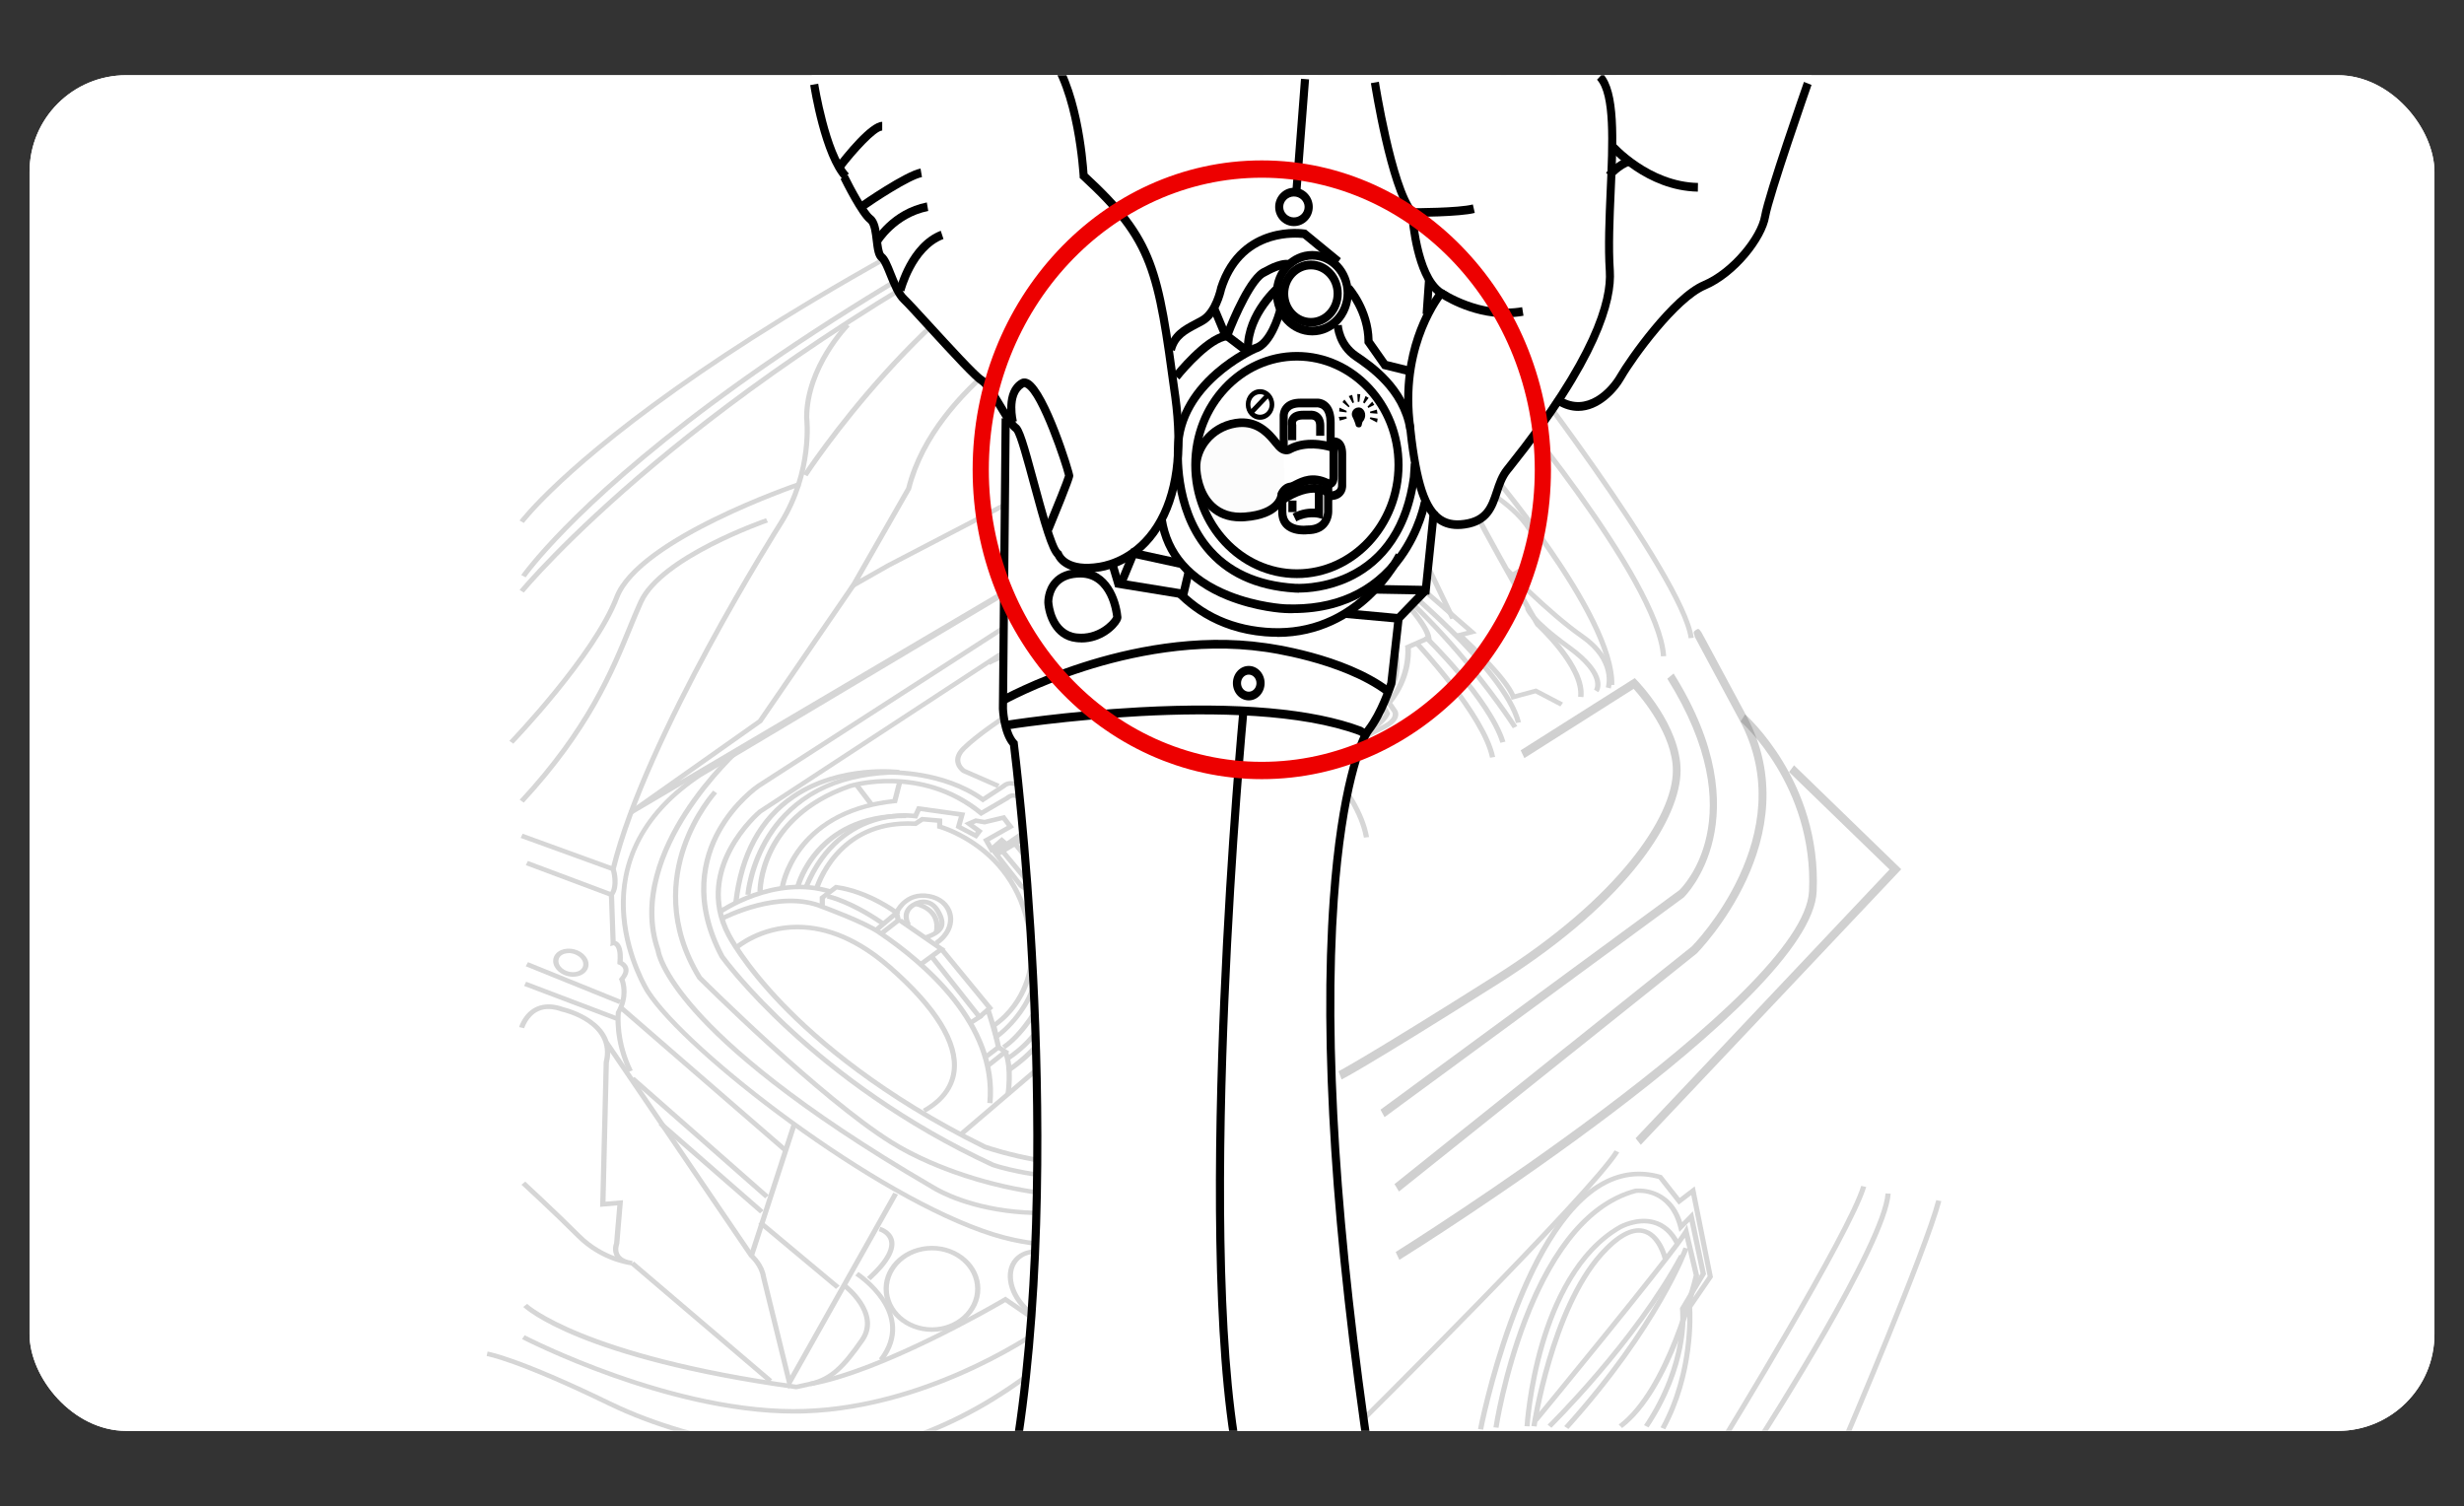 <svg xmlns="http://www.w3.org/2000/svg" xmlns:xlink="http://www.w3.org/1999/xlink" id="Layer_1" viewBox="0 0 306 187.04"><rect x="0" y="0" width="306" height="187.04" fill="#333333" stroke="none"/><defs><style>.cls-1{opacity:.6;}.cls-2{fill:#fcfcfc;}.cls-3{opacity:.27;}.cls-4{fill:#ed0000;}.cls-5{fill:#fff;}.cls-6{opacity:.31;}.cls-7{fill:none;}.cls-8{clip-path:url(#clippath-1);}.cls-9{clip-path:url(#clippath);}</style><clipPath id="clippath"><rect class="cls-7" x="3.67" y="9.34" width="298.66" height="168.36" rx="12" ry="12"></rect></clipPath><clipPath id="clippath-1"><rect class="cls-7" x="3.67" y="9.34" width="298.66" height="168.36" rx="12" ry="12"></rect></clipPath></defs><rect class="cls-5" x="3.67" y="9.34" width="298.66" height="168.36" rx="12" ry="12"></rect><g class="cls-9"><rect class="cls-5" x="3.67" y="9.34" width="298.66" height="168.36" rx="12" ry="12"></rect><g class="cls-1"><g class="cls-3"><path d="M65.06,64.95l-.54-.31c.05-.07,5.35-7.1,22.23-18.65,15.56-10.65,44.44-27.46,93.7-47.05l.27.51c-49.16,19.55-77.99,36.32-93.52,46.94-16.82,11.51-22.09,18.49-22.14,18.55Z"></path><path d="M65.28,71.7l-.55-.29c.06-.08,6-8.6,23.65-21.7,10.35-7.68,22.66-15.43,36.58-23.01,17.39-9.48,37.36-18.74,59.36-27.53l.27.51c-49.72,19.86-79.51,38.39-95.75,50.43-17.59,13.05-23.5,21.51-23.56,21.59Z"></path><path d="M182.81,61.24l-.48-.37c1.17-1.17,2.19-7.26,2.49-9.56l-.22-1.13v-.05s.65-3.58.86-5.42c.21-1.86.64-3.94.65-3.96l.03-.16.18-.05c1.66-.48,1.5-2.08,1.5-2.14l-.02-.18.18-.09c1.22-.61.94-1.31.93-1.34l-.09-.21.21-.13,1.19-.7L203.93-.92l.61.17-13.76,36.85-1.19.69c.07.44-.1,1.15-1.11,1.72.02.74-.33,1.99-1.76,2.49-.1.52-.43,2.21-.61,3.76-.2,1.75-.78,4.99-.85,5.41l.21,1.12v.04c-.05.34-1.11,8.36-2.66,9.9Z"></path><path d="M65.05,73.59l-.52-.33c.05-.06,5.46-6.6,16.61-15.93,10.29-8.61,27.73-21.43,52.36-33.65.41-.21,41.63-20.88,58.42-25.34l.19.54c-16.72,4.44-57.87,25.08-58.29,25.29-24.57,12.19-41.95,24.98-52.22,33.56-11.12,9.3-16.5,15.8-16.55,15.87Z"></path><path d="M78.01,133.17c-1.94-3.96-1.54-7.31-1.53-7.45v-.05s.03-.04.03-.04c1.2-2.1.43-3.88.42-3.9l-.07-.15.11-.13c.38-.44.52-.82.43-1.12-.1-.35-.51-.52-.52-.52l-.21-.08v-.2c.14-1.49-.18-1.94-.32-2.06-.09-.08-.15-.07-.16-.08l-.41.12.05-.39-.22-6.09.06-.07c.77-1,.18-2.94.17-2.96l-.02-.07.02-.07c4.04-16.54,20.68-42.76,20.84-43.02,3.98-6.4,3.19-12.89,3.18-12.96v-.03c0-6.41,5.12-11.63,5.17-11.68l.49.37c-.05.05-5.01,5.12-5.02,11.3.04.38.72,6.87-3.26,13.27-.17.26-16.72,26.34-20.76,42.8.11.38.55,2.15-.22,3.27l.2,5.68c.1.03.2.08.29.15.46.36.66,1.15.59,2.37.22.13.55.38.67.78.14.45-.01.94-.44,1.48.18.5.63,2.18-.47,4.16-.04.42-.27,3.55,1.48,7.12l-.59.22Z"></path><path d="M63.75,92.36l-.49-.36c.1-.11,10.29-10.73,13.03-17.91,2.8-7.35,22.11-13.96,22.93-14.24l.23.52c-.2.07-19.84,6.79-22.55,13.89-2.78,7.28-13.04,17.99-13.15,18.09Z"></path><path d="M65.04,99.67l-.5-.35c8.24-8.88,11.19-16.11,13.35-21.38.48-1.17.93-2.28,1.4-3.3,2.6-5.67,15.3-10.1,15.84-10.28l.24.52c-.13.04-12.99,4.52-15.48,9.97-.46,1.01-.91,2.11-1.39,3.28-2.18,5.31-5.16,12.59-13.46,21.55Z"></path><path d="M78.48,157.15c-.15-.02-3.81-.42-6.86-3.47-2.96-2.96-6.82-6.52-6.86-6.55l.47-.39s3.9,3.6,6.87,6.57c1.43,1.43,3.02,2.25,4.26,2.71-.4-.7-.17-1.46-.1-1.64l.4-4.69-2.13.19.44-18c1.2-4.73-4.87-6.17-5.13-6.23h-.04c-1.11-.42-2.08-.45-2.87-.11-1.37.6-1.83,2.14-1.84,2.15l-.62-.14c.02-.07.53-1.8,2.17-2.52.97-.42,2.11-.4,3.4.07.45.11,6.85,1.78,5.58,6.86l-.42,17.28,2.17-.19-.46,5.44-.02.04s-.29.74.1,1.32c.27.39.8.64,1.57.75l-.09.56Z"></path><polygon points="76.88 124.69 65.29 120 65.57 119.49 77.15 124.18 76.88 124.69"></polygon><polygon points="76.46 126.75 65.09 122.44 65.34 121.92 76.71 126.24 76.46 126.75"></polygon><path d="M71.16,121.3c-.37,0-.75-.08-1.12-.23-.53-.23-.94-.6-1.17-1.04s-.23-.94,0-1.35c.47-.83,1.76-1.12,2.88-.64.53.23.94.6,1.17,1.04s.23.94,0,1.35c-.32.56-1,.87-1.76.87ZM70.63,118.37c-.51,0-.97.2-1.17.56-.15.26-.14.57,0,.87.16.32.47.59.86.76.8.34,1.7.17,2.01-.39.15-.26.14-.57,0-.87-.16-.32-.47-.59-.86-.76-.28-.12-.57-.18-.84-.18Z"></path><polygon points="75.82 111.38 65.3 107.44 65.56 106.92 76.07 110.86 75.82 111.38"></polygon><polygon points="76.03 108.19 64.66 104.06 64.91 103.54 76.28 107.67 76.03 108.19"></polygon><polygon points="95.45 171.7 78.29 157.07 78.74 156.67 95.9 171.3 95.45 171.7"></polygon><polygon points="194.23 7 189.6 1.21 190.12 .88 194.5 6.35 202.04 4.43 202.22 4.97 194.23 7"></polygon><polygon points="175.98 39.1 175.45 38.79 180.14 32.78 194.07 6.55 194.66 6.79 180.7 33.06 175.98 39.1"></polygon><polygon points="188.5 18.19 188.01 17.83 195.02 10.58 199.15 8.57 200.57 9.89 200.11 10.28 199.02 9.27 195.43 11.02 188.5 18.19"></polygon><path d="M100.27,59.14l-.56-.28c.04-.06,3.83-5.86,9.83-12.53,5.55-6.16,14.17-14.35,23.76-18.35l36.91-17.07h.03c.16-.05,3.9-1.08,5.88.18.79.5,1.19,1.29,1.19,2.33l.21,4.86-.64.02-.21-4.88c0-.88-.3-1.49-.92-1.89-1.64-1.05-4.96-.2-5.28-.11l-36.87,17.05c-18.16,7.57-33.17,30.43-33.31,30.66Z"></path><path d="M105.16,73.48l7.38-12.9c1.69-6.74,6.82-12.13,10.84-15.46,4.23-3.51,8.14-5.55,8.39-5.68,4.17-2.56,9.06-11.97,9.11-12.07l.04-.07.08-.04c.1-.06,10.37-6.04,15.68-8.64,5.02-2.46,7.68-1.7,10.25-.98.24.07.48.14.73.2,2.57.69,5.23-1.59,5.26-1.62l.08-.07h.11c1.61-.19,2.8.09,3.54.83,1.28,1.26.69,3.36.67,3.45v.02s-7.34,19.04-7.34,19.04l-59.52,30.99-5.28,3ZM141.42,27.68c-.5.96-5.13,9.68-9.3,12.23h-.02c-.16.09-15.79,8.17-18.94,20.83l-.03.07-6.34,11.08,3.31-1.88,59.32-30.89,7.25-18.83c.04-.15.48-1.93-.53-2.93-.58-.57-1.54-.79-2.88-.66-.5.41-3.12,2.41-5.82,1.69-.25-.07-.49-.14-.73-.2-2.56-.72-4.97-1.4-9.74.93-5.05,2.47-14.61,8.02-15.56,8.57Z"></path><path d="M173.52,23.92c-.14,0-.28-.02-.41-.06-.9-.3-1.17-1.53-.62-2.81.25-.58.64-1.09,1.09-1.42.5-.37,1.04-.49,1.5-.33.9.3,1.17,1.53.62,2.81-.25.58-.64,1.09-1.09,1.42-.36.26-.74.4-1.09.4ZM174.67,19.8c-.2,0-.44.09-.68.27-.37.27-.69.69-.9,1.18-.45,1.03-.23,1.93.25,2.09.23.08.54-.01.86-.24.37-.27.69-.69.9-1.18h0c.45-1.03.23-1.93-.25-2.09-.05-.02-.11-.03-.18-.03Z"></path><polygon points="95.02 148.82 78.33 134.14 78.79 133.74 95.48 148.42 95.02 148.82"></polygon><path d="M109.68,169.03l-.53-.32c4.28-5.52-2.63-10.11-2.93-10.3l.38-.45c.08.05,7.7,5.11,3.08,11.07Z"></path><polygon points="94.38 150.69 81.8 139.72 82.26 139.32 94.83 150.3 94.38 150.69"></polygon><path d="M98.91,172.53h-.06c-26.83-3.73-33.59-9.96-33.87-10.22l.48-.38c.07.06,6.93,6.34,33.43,10.03l1.65-.36c2.55-.56,3.99-2.09,6.24-5.31,2.19-3.13-2.04-6.36-2.08-6.39l.42-.43s4.68,3.57,2.21,7.11c-2.3,3.29-3.88,4.96-6.63,5.56l-1.78.39Z"></path><path d="M98.61,175.55c-15.88,0-33.59-9.16-33.78-9.25l.33-.48c.19.1,18.77,9.7,34.79,9.15,14.66-.51,27.21-8.76,29.32-10.22l-4.43-3.03c-1.79,1.04-15.36,8.85-24.16,10.43l-.13-.55c9.27-1.66,23.98-10.37,24.13-10.46l.19-.12,5.43,3.72-.3.22c-.14.1-13.79,10.01-30.01,10.57-.45.02-.91.02-1.37.02Z"></path><path d="M101.04,180.97c-.16,0-13.96-.82-25.47-6.41-11.36-5.52-15.1-6.15-15.13-6.16l.11-.55c.15.02,3.83.64,15.33,6.22,11.38,5.53,25.04,6.33,25.18,6.34,14.85,0,27.23-10.44,28.41-11.46v-4.2h.64v4.43l-.09.08s-3.3,2.96-8.48,5.85c-4.78,2.67-12.22,5.86-20.5,5.86Z"></path><path d="M115.74,165.4c-3.31,0-6.01-2.4-6.01-5.34s2.69-5.34,6.01-5.34,6.01,2.4,6.01,5.34-2.69,5.34-6.01,5.34ZM115.74,155.28c-2.96,0-5.36,2.15-5.36,4.78s2.41,4.78,5.36,4.78,5.36-2.15,5.36-4.78-2.41-4.78-5.36-4.78Z"></path><path d="M131.71,164.72c-.46,0-.94-.07-1.44-.2-1.32-.36-2.59-1.17-3.55-2.27-2.02-2.31-2.1-5.23-.18-6.5.94-.63,2.22-.77,3.58-.4,1.32.36,2.59,1.17,3.55,2.27.96,1.1,1.52,2.38,1.57,3.59.05,1.25-.44,2.28-1.39,2.91-.6.4-1.33.6-2.14.6ZM128.68,155.7c-.67,0-1.27.16-1.75.49-1.63,1.09-1.5,3.65.31,5.72.88,1.01,2.03,1.75,3.23,2.07,1.16.31,2.22.2,3-.31.77-.52,1.18-1.39,1.13-2.45-.04-1.1-.56-2.26-1.44-3.27h0c-.88-1.01-2.03-1.75-3.23-2.07-.43-.12-.85-.18-1.25-.18Z"></path><path d="M174.73,49.87l-.62-.14,1.51-5.28c.08-.2.24-.81-.06-1.17-.19-.23-.54-.34-1.07-.34v-.56s.01,0,.02,0c.74,0,1.27.2,1.58.58.51.63.19,1.54.14,1.67l-1.5,5.24Z"></path><path d="M196.62,86.58l-.64-.06c.41-3.58-5.22-8.73-5.27-8.78l-.03-.03-.02-.04c-.37-.64-9.04-15.62-9.89-18.43-.86-2.83.92-3.75,1.22-3.88,1.2-.78,1.78-1.53,1.71-2.22-.09-.9-1.25-1.49-1.44-1.59l-9.07-2.03c-2.16,1.13-1.47,7.01-1.01,9.21l-.63.1c-.07-.35-1.72-8.47,1.46-9.87l.11-.05,9.41,2.11c.07.03,1.7.76,1.82,2.05.09.91-.58,1.83-1.99,2.74l-.06.03c-.07.03-1.66.71-.89,3.23.82,2.69,9.33,17.43,9.82,18.28.53.48,5.84,5.47,5.42,9.19Z"></path><polygon points="180.12 76.91 171.28 58.52 171.87 58.3 180.72 76.69 180.12 76.91"></polygon><path d="M209.71,79.27c-1.05-7.72-23.51-36.65-23.74-36.94l.53-.32c.93,1.19,22.77,29.34,23.84,37.19l-.64.07Z"></path><path d="M206.27,81.51c-.63-9.56-20.98-33.54-21.19-33.78l.52-.34c.84.99,20.67,24.36,21.32,34.09l-.64.03Z"></path><path d="M200.48,85.06h-.64c.21-8.63-15.82-27.27-15.98-27.45l.51-.34c.67.77,16.33,18.98,16.11,27.79Z"></path><polygon points="171.34 56.65 164.51 50.29 164.98 49.9 171.81 56.26 171.34 56.65"></polygon><path d="M193.77,87.73l-3.09-1.62-2.96.8-.09-.27c-.83-2.35-6.52-7.52-6.57-7.58l-.37-.34,1.49-.37-26.49-23.06.45-.4,27.27,23.74-1.52.38c1.25,1.17,5.27,5,6.25,7.2l2.63-.71,3.34,1.75-.33.48Z"></path><path d="M188.1,71.6l-.34-.48c1.67-.91,2.52-1.99,2.53-3.22.02-3.55-6.75-7.33-6.82-7.36l.34-.48c.29.16,7.14,3.98,7.12,7.84,0,1.44-.96,2.68-2.83,3.7Z"></path><path d="M200.04,85.5l-.62-.15c.04-.13.95-3.24-3.11-6.08-4.27-2.98-9.37-8.3-9.42-8.35l.49-.36c.05.05,5.12,5.32,9.33,8.27,4.41,3.08,3.37,6.53,3.33,6.67Z"></path><path d="M198.49,85.96l-.53-.32s1.22-1.75-3.37-5.06c-4.89-3.53-5.19-4.88-5.2-5.02l.64-.06s.32,1.28,4.97,4.64c5.1,3.69,3.56,5.73,3.49,5.82Z"></path><path d="M132.06,154.92c-2.71,0-5.68-.37-8.81-1.35-14.66-4.59-38.23-22.77-43.08-30.32-.03-.04-2.55-4.07-3-9.4-.42-4.93.9-12.03,9.54-17.8l55.48-33.06,9.44-1.28c.08-.02,2.57-.47,6.49.52,3.59.91,9.11,3.26,15.03,9.31.75.6,14.04,11.42,15.74,18.14l-.63.12c-1.67-6.59-15.43-17.74-15.57-17.86l-.03-.02c-5.8-5.93-11.19-8.24-14.68-9.14-3.78-.97-6.22-.53-6.25-.52l-9.32,1.26-55.35,32.98c-6.73,4.5-9.86,10.32-9.28,17.29.44,5.21,2.9,9.15,2.93,9.19,4.8,7.48,28.19,25.51,42.73,30.06,7.32,2.29,13.78,1.17,17.91-.18,4.49-1.46,7.27-3.5,7.3-3.52l9.44-6.75.41.44-9.44,6.75c-.11.08-2.88,2.11-7.47,3.61-2.47.81-5.76,1.54-9.56,1.54Z"></path><path d="M134.64,146.57c-6.64,0-11.34-1.6-11.41-1.63h-.03c-22.56-10.43-33.7-25.84-33.8-25.99l-.02-.03c-3.71-6.98-2.27-12.46-.4-15.83,2.02-3.65,4.88-5.62,5-5.7l49.14-31.69c5.53-3.25,10.04-3.54,12.86-3.22,2.94.34,4.67,1.39,4.88,1.52,15.77,7.64,27.45,25.98,27.57,26.17l-.56.27c-.12-.18-11.72-18.39-27.33-25.95l-.04-.02s-1.71-1.1-4.64-1.43c-2.7-.31-7.04-.01-12.37,3.12l-49.12,31.68s-2.87,1.98-4.82,5.52c-1.79,3.25-3.18,8.55.41,15.31.39.54,11.44,15.55,33.53,25.76.43.15,9.88,3.24,20.8.36l.19.54c-3.5.92-6.86,1.24-9.83,1.25Z"></path><path d="M129.5,150.91c-1.75,0-3.29-.12-4.64-.3-6.01-.81-9.17-2.91-9.42-3.07-16.99-9.9-25.32-17.35-29.32-21.85-4.17-4.7-4.66-7.25-4.7-7.57-2.23-6.38.64-12.91,3.44-17.27,3.03-4.71,6.64-7.96,6.68-7.99l.46.39s-3.59,3.24-6.58,7.89c-2.74,4.26-5.55,10.65-3.37,16.84v.06s.35,2.57,4.67,7.4c3.98,4.46,12.26,11.84,29.1,21.65h.02s3.2,2.19,9.17,2.99c5.52.73,14.64.42,26.73-5.25l.3.5c-9.35,4.38-16.96,5.6-22.54,5.6Z"></path><path d="M134.61,148.79c-8.73,0-18.38-3.12-24.1-6.7-8.94-5.58-23.72-20.33-23.87-20.48l-.04-.05c-4.04-6.57-3.29-12.58-1.96-16.46,1.45-4.2,3.82-6.81,3.92-6.92l.5.35s-2.4,2.65-3.81,6.75c-1.3,3.77-2.02,9.59,1.9,15.98.68.68,15.03,14.93,23.73,20.37,8.65,5.4,26.4,9.78,35.88,3.57l.39.45c-3.4,2.23-7.83,3.14-12.53,3.14Z"></path><polygon points="93.63 156.01 93.01 155.86 98.34 139.49 98.96 139.64 93.63 156.01"></polygon><path d="M97.92,172.54l-3.42-13.94c-.2-1.38-1.4-2.45-1.41-2.46l-.05-.05-18.01-26.49.55-.29,17.99,26.46c.21.19,1.35,1.29,1.56,2.75l3.02,12.32,12.79-22.73.58.25-13.61,24.19Z"></path><polygon points="103.82 160.07 94.17 152.01 94.61 151.6 104.27 159.67 103.82 160.07"></polygon><polygon points="97.42 143.14 76.93 125.38 77.39 124.98 97.87 142.74 97.42 143.14"></polygon><path d="M108.12,158.99l-.46-.39c2.65-2.39,2.94-3.79,2.72-4.55-.25-.86-1.21-1.14-1.25-1.15l.19-.54c.05.01,1.34.38,1.68,1.54.38,1.3-.59,3.02-2.88,5.09Z"></path><polygon points="78.51 101.13 78.13 100.68 94.15 89.37 105.7 72.53 106.25 72.82 94.64 89.74 84.34 97.02 173.28 44.56 189.61 .8 200.14 -1.15 202.39 3.75 201.79 3.96 199.75 -.5 190.11 1.29 173.83 44.92 173.74 44.97 78.51 101.13"></polygon><polygon points="167.21 47.63 166.6 47.47 169.39 39.22 170 39.38 167.21 47.63"></polygon><path d="M135.73,145c-7.05,0-13.49-2.28-13.57-2.31l-.04-.02c-12.79-6.32-20.77-13.14-25.22-17.76-4.83-5.01-6.65-8.59-6.67-8.62-2.38-4.45-1.18-8.49.25-11.09,1.54-2.8,3.6-4.53,3.69-4.61l.03-.02,51.29-33.58h.02c4.58-2.13,10.15-1.55,16.11,1.66,4.47,2.41,7.63,5.48,7.66,5.51l-.48.37s-3.14-3.05-7.53-5.42c-5.82-3.14-11.02-3.69-15.44-1.66l-51.24,33.54c-.36.31-8.05,7.04-3.78,15.04.02.04,1.82,3.56,6.6,8.52,4.41,4.57,12.32,11.34,25,17.6.5.18,11.09,3.82,19.72,1.49l.19.54c-2.14.58-4.4.8-6.6.8Z"></path><path d="M123.25,137.02l-.64-.05c.9-9.6-8.05-17.18-13.46-20.85l-.14-.1c-1.87-1.27-6.95-3.13-7.01-3.15-5.16-2.16-12.01,1.36-12.07,1.4l-.33-.48c.29-.15,7.21-3.72,12.67-1.43.2.07,5.2,1.9,7.14,3.22l.14.1c5.52,3.73,14.64,11.47,13.71,21.34Z"></path><polygon points="119.53 141.09 119.08 140.69 129.27 131.99 134.6 133.35 134.42 133.89 129.45 132.62 119.53 141.09"></polygon><path d="M114.94,138.19l-.34-.48c1.46-.81,3.26-2.27,3.57-4.68.44-3.42-2.3-7.82-7.91-12.72-3.72-3.25-7.5-4.9-11.23-4.9h-.01c-4.48,0-7.33,2.46-7.36,2.48l-.46-.4c.12-.11,3.05-2.64,7.8-2.65h.02c3.91,0,7.84,1.7,11.68,5.06,5.83,5.1,8.56,9.53,8.09,13.18-.26,2.08-1.6,3.84-3.86,5.09Z"></path><path d="M89.53,113.52l-.41-.44c.07-.05,7-4.88,14.17-2.6l-.22.53c-6.82-2.17-13.48,2.46-13.54,2.51Z"></path><path d="M108.95,115.78l-.45-.41,2.36-1.99c-.87-.6-3.7-2.42-6.93-2.91l-1.49,1.14v1h-.64v-1.25l1.94-1.48.15.02c4.12.57,7.53,3.14,7.67,3.25l.26.2-2.87,2.42Z"></path><path d="M109.42,114.9c-3.96-2.73-6.71-3.32-6.74-3.32l.15-.55c.12.02,2.91.61,6.99,3.43l-.4.44Z"></path><path d="M116.47,117.34l-.39-.45c1.28-.86,1.89-2.15,1.57-3.36-.26-1-1.12-1.74-2.3-1.96-2.47-.46-3.49,1.42-3.67,1.81l.23,1.02-2.07,1.61-.43-.42,1.79-1.39-.2-.86.03-.07s1.2-2.85,4.45-2.24c1.43.27,2.48,1.16,2.8,2.38.37,1.42-.33,2.93-1.81,3.93Z"></path><polygon points="114.56 119.97 114.14 119.54 116.41 117.87 111.57 114.53 111.97 114.08 117.43 117.86 114.56 119.97"></polygon><polygon points="120.84 127.17 120.45 126.72 121.2 126.24 115.42 118.93 115.95 118.61 122.08 126.37 120.84 127.17"></polygon><polygon points="121.87 126.5 121.41 126.11 122.5 125.15 116.66 118.03 117.18 117.7 123.35 125.21 121.87 126.5"></polygon><path d="M122.7,131.41l-.42-.42,1.37-1.04c-.43-1.99-1.21-4.29-1.21-4.32l.62-.16s.84,2.48,1.26,4.53l.03.16-1.64,1.25Z"></path><polygon points="122.96 132.51 122.53 132.09 124.35 130.64 123.81 130.28 124.19 129.83 125.36 130.6 122.96 132.51"></polygon><path d="M125.5,136.01l-.64-.08s.51-3.25-.31-5.22l.6-.19c.88,2.1.36,5.35.34,5.49Z"></path><path d="M93.21,111.14l-.64-.04c.01-.15.3-3.71,2.64-7.43,2.17-3.44,6.57-7.63,15.26-8.02.28,0,6.66-.15,11.61,3.3l2.35-1.54c.11-.1.49-.41,1.1-.41h.02c.7,0,1.42.41,2.14,1.19l.02.02,2.57,3.38-.54.31-2.57-3.37c-.57-.63-1.13-.96-1.62-.97-.42-.01-.65.23-.66.24l-.05.04-2.78,1.82-.2-.14c-4.79-3.46-11.3-3.31-11.37-3.31-6.72.31-11.67,2.9-14.71,7.71-2.28,3.61-2.57,7.18-2.57,7.21Z"></path><path d="M94.07,110.75c0-.1-.04-2.39,1.34-5.2,1.27-2.59,4.04-6.12,10.02-8.19.1-.03,8.93-2.76,16.46,3.28l2.97-1.73c.12-.11.55-.45,1.13-.39.57.06,1.08.47,1.52,1.23l1.71,2.61-.56.28-1.72-2.63c-.33-.58-.68-.9-1.02-.94-.33-.04-.6.23-.6.23l-.03.03-.04.02-3.43,2-.19-.15c-7.27-5.99-15.89-3.34-15.97-3.32-11.03,3.82-10.95,12.77-10.94,12.86h-.64Z"></path><path d="M125.29,131.72l-.39-.45c10.02-6.62,5.49-19.56,5.44-19.69l-.07-.18,2.37-1.65c.94-.41.76-1.16.7-1.32l-.84-1.28.56-.28.88,1.36c.18.47.2,1.48-.99,2.01l-1.95,1.36c.25.76,1.13,3.76,1.05,7.35-.13,5.52-2.47,9.94-6.78,12.77Z"></path><path d="M91.71,112.08l-.64-.06c.7-6.04,3.15-10.53,7.28-13.33,5.91-4.01,13.29-3.08,13.36-3.07l-.1.56c-.07,0-7.19-.9-12.87,2.96-3.99,2.7-6.35,7.06-7.03,12.94Z"></path><path d="M123.54,129.28l-.48-2.01.15-.11c4.19-2.93,4.54-7.58,4.54-7.63.22-6.96-2.83-11.11-5.43-13.36-2.81-2.43-5.69-3.23-5.71-3.24l-.23-.06v-.7l-1.73-.15-.85.56h-.12c-3.97-.23-7.18,1.01-9.55,3.69-1.78,2.01-2.39,4.13-2.4,4.15l-.63-.13c.02-.09,2.57-8.77,12.49-8.28l.86-.57,2.56.22v.8c.76.24,3.26,1.15,5.75,3.31.48.41.97.89,1.45,1.42l-1.05-1.35-.12.11-.97-1.7,2.97-1.67-.55-.72-2.21.53-1.04-.18-.32.14,1.13.82-.76,1-2.61-1.37.4-1.4-4.76-.67-.43.94-.26-.04s-2.29-.36-5.03.51c-3.62,1.15-6.44,3.92-8.15,8.01l-.6-.19c2.25-5.39,5.9-7.52,8.56-8.36,2.37-.75,4.37-.63,5.07-.56l.43-.94,5.96.83-.46,1.6,1.68.88.1-.13-1.44-1.05,1.4-.61,1.11.19,2.51-.6,1.17,1.53-3.04,1.71.31.55,1.2-1.05.88.77-1.33,1.16,3.04,3.89.59.39,2.18-1.9,1.34,1.17-2.01,1.37.44.77-1.34.78.56,2.44,1.3.19.27,1.86-1.08.75c.76,7.1-5.26,11.34-5.32,11.38l-.41.28ZM123.77,127.5l.18.75c1.31-1.08,5.36-4.92,4.66-10.73l-.02-.15,1.07-.75-.16-1.14-1.27-.18-.73-3.19,1.23-.72-.42-.73,1.85-1.26-.37-.33-2.12,1.85-1.12-.74-.99-1.27c1.67,2.48,2.98,5.94,2.83,10.64-.01.21-.36,4.84-4.63,7.93Z"></path><path d="M99.43,110.05l-.63-.13c.02-.09.62-2.3,2.61-4.52,1.84-2.05,5.25-4.47,11.11-4.35v.56c-10.7-.21-13.06,8.35-13.08,8.44Z"></path><path d="M97.46,110.32l-.64-.07c.01-.1.36-2.47,2.3-5.03,1.76-2.34,5.23-5.26,11.74-5.99l.57-2.22.63.12-.67,2.6-.23.02c-5.14.53-9.01,2.47-11.49,5.75-1.86,2.45-2.21,4.78-2.21,4.81Z"></path><path d="M124.1,106.27l-.36-.46.1-.06-.25-.28,6.28-4.32,1.35.78-2.74,1.74-4.38,2.61ZM129.9,101.83l-3.25,2.24,1.47-.87,1.98-1.26-.19-.11Z"></path><path d="M125.55,133.04l-.4-.44c5.69-3.93,7.21-9.22,7.49-12.97.3-4.08-.78-7.27-.79-7.3l-.06-.17,2.08-1.62c.61-.41.92-.82.95-1.23.04-.47-.32-.8-.32-.8l-.03-.03-.02-.04-.89-1.56-3.29,2.32-.4-.44,3.92-2.76,1.23,2.15c.13.13.51.57.47,1.18-.04.58-.44,1.13-1.18,1.64l-1.76,1.37c.23.73,1.02,3.63.76,7.31-.28,3.87-1.84,9.33-7.73,13.39Z"></path><path d="M131.64,108.22l-3.58-5.26,2.7-1.42,3.31,4.95-2.43,1.72ZM128.94,103.15l2.87,4.22,1.42-1.01-2.7-4.05-1.59.83Z"></path><polygon points="129.1 109.03 125.92 105.1 126.45 104.77 129.62 108.7 129.1 109.03"></polygon><polygon points="127.81 110.16 124.33 105.98 124.85 105.65 128.33 109.83 127.81 110.16"></polygon><path d="M124.84,130.28l-.39-.45c2.47-1.66,4.46-5.36,4.79-5.99l-.76-2.33.62-.15.82,2.52-.05.09c-.09.18-2.21,4.4-5.03,6.3Z"></path><path d="M115.06,116.71l-.24-.52c1.05-.37,1.58-.71,1.77-1.15.18-.41.05-.98-.38-1.74-.3-.53-.69-.86-1.14-.97-.62-.16-1.19.14-1.2.15-1.61.78-.84,2.1-.75,2.25l-.56.27s-.31-.49-.34-1.09c-.03-.57.18-1.37,1.32-1.92.02-.01.79-.43,1.69-.21.63.16,1.15.58,1.54,1.26.53.92.65,1.62.41,2.19-.32.74-1.26,1.16-2.13,1.47Z"></path><path d="M116.59,115.86l-.63-.1c.58-2.7-2.2-3.21-2.32-3.24l.13-.55s3.52.65,2.83,3.89Z"></path><polygon points="107.95 100.05 106.16 97.7 106.7 97.39 108.49 99.74 107.95 100.05"></polygon><polygon points="136.64 96.54 136.05 96.31 136.85 94.76 137.72 94.51 137.05 94.02 135.75 94.68 135.43 94.2 137.12 93.34 139.02 94.72 137.32 95.22 136.64 96.54"></polygon><path d="M154.27,101.86c-.17,0-.32-.03-.46-.08-.31-.12-.44-.34-.49-.46l-.68-.74c-1.95.53-4.63-.57-5.41-.92l-2.02,1.76-1.27-1.39,3-2.4.22.15c3.04,2.12,5.66,1.28,5.69,1.27l.24-.08.14.19c.36.48.74.73,1.08.74.43.02.75-.37.75-.37l.03-.04.05-.03c.98-.57.41-1.39.34-1.49l-.02-.03-.52-.91.12-.14c3.25-3.73-1.24-9.17-1.29-9.23-3.86-4.44-7.7-2.75-7.74-2.73-4.84,2.47-2.66,8.23-2.63,8.29l.08.21-1.2.7-.18-.48-1.4,1.22-3.75,2.1-.35-.47,3.72-2.08,2.06-1.8.25.64.09-.05c-.36-1.11-1.76-6.32,3-8.75.06-.03,4.38-1.94,8.57,2.89.18.22,3.92,4.75,2.13,8.62.47-.77,1.24-2.7-.32-5.7l.59-.23c1.93,3.71.52,5.96.07,6.53l.34.74c1.12,1.03.47,2.26-.03,2.78l-.02.02-1.75,1.53-.05.02c-.36.16-.69.24-.98.24ZM153.92,101.11s.04.11.17.15c.18.07.47.02.83-.13l1.67-1.46c.1-.1,1.04-1.15.01-2.05l-.05-.04-.47-1.03c-.11.18-.24.35-.38.52l.33.58c.35.47.68,1.51-.49,2.22-.13.14-.59.57-1.24.56-.52,0-1.01-.28-1.47-.81-.75.18-3.14.53-5.86-1.27l-2.15,1.72.45.49,1.85-1.62.21.1s3.32,1.61,5.3.92l.22-.08,1.05,1.15.02.06h0Z"></path><polygon points="145.61 98.71 142.57 94.81 137.47 97.48 137.13 97 142.76 94.05 146.15 98.4 145.61 98.71"></polygon><polygon points="142.58 103.08 141.36 101.48 144.2 99.82 144.56 100.29 142.25 101.63 142.74 102.28 145.78 100.29 145.08 102.66 144.45 102.51 144.7 101.7 142.58 103.08"></polygon><polygon points="144.54 99.65 141.11 95.26 141.65 94.94 145.07 99.33 144.54 99.65"></polygon><polygon points="151.5 102.1 150.99 101.76 152.49 100.07 153 100.41 151.5 102.1"></polygon><polygon points="147.05 101.23 146.42 101.12 146.85 99.25 147.48 99.36 147.05 101.23"></polygon><path d="M142.3,103.85c-.14,0-.26-.02-.38-.05-.38-.1-.55-.33-.6-.42l-5.8-7.52c-.95-1.66.02-2.54.06-2.57l.05-.04,3.42-1.94-4.2-9.18v-.02c-.45-1.75,0-2.75,0-2.79l.03-.07,3.29-2.11c1.11-.71,2.04-1,2.74-.88.4.07.61.26.69.35l8.56,6.21,4.94-3.42.4.44-5.35,3.7-9.04-6.55-.03-.04h0s-.09-.11-.34-.14c-.29-.04-.97,0-2.2.79l-3.13,2.01c-.08.24-.29,1.06.04,2.37l4.38,9.57-3.83,2.17c-.1.11-.59.72.07,1.89l5.8,7.51v.03s.07.09.24.13c.23.05.77.04,1.86-.63,2.07-1.26,2.51-1.64,2.53-1.66l.16-.14.21.09s2.1.9,4.33.72l.2-.02,1.11,1.55c.35.05,1.46.13,2.59-.71,1.67-1.25,2.71-2.49,2.52-3l-.43-.35.44-.41.52.42.03.05c.62,1.09-1.65,2.96-2.65,3.71-1.61,1.21-3.23.82-3.3.81l-.12-.03-1.03-1.45c-1.95.11-3.7-.49-4.28-.71-.28.2-.95.67-2.45,1.59-.82.5-1.5.75-2.05.75Z"></path><polygon points="140.25 94.77 139.57 93.88 138.55 94.47 138.19 94.01 139.75 93.1 140.79 94.46 140.25 94.77"></polygon><path d="M139.85,93.53l-.38-.45,2.18-1.39s0-.03-.01-.04c-1.51-5.43,3.29-7.8,3.65-7.96,3.39-1.96,7.3,1.21,7.47,1.35l-.44.41s-3.72-3.01-6.68-1.28l-.03.02c-.19.09-4.76,2.16-3.33,7.34.02.07.04.14.06.22l.06.19-2.54,1.61Z"></path><path d="M150.75,97.79c-.7,0-1.42-.13-2.14-.39-1.54-.55-2.89-1.62-3.81-3.02-.92-1.4-1.31-2.96-1.09-4.4.23-1.46,1.06-2.63,2.34-3.27,2.61-1.32,6.3-.02,8.22,2.89.92,1.4,1.31,2.96,1.09,4.4-.23,1.46-1.06,2.63-2.34,3.27-.69.35-1.46.52-2.27.52ZM148.31,86.76c-.69,0-1.35.14-1.95.44-1.1.56-1.82,1.57-2.02,2.86-.2,1.31.15,2.75,1.01,4.04.85,1.29,2.1,2.28,3.5,2.78,1.38.49,2.74.46,3.84-.1,1.1-.56,1.82-1.57,2.02-2.86.2-1.31-.15-2.75-1.01-4.04-1.29-1.96-3.44-3.12-5.4-3.12Z"></path><path d="M147.99,90.81c.45,1,.13,2.05-.72,2.35s-1.9-.29-2.36-1.29-.13-2.05.72-2.35c.85-.29,1.9.29,2.36,1.29Z"></path><path d="M151.42,88.18c.45,1,.13,2.05-.72,2.35s-1.9-.29-2.36-1.29-.13-2.05.72-2.35c.85-.29,1.9.29,2.36,1.29Z"></path><path d="M153.56,94.56c.45,1,.13,2.05-.72,2.35-.85.29-1.9-.29-2.36-1.29s-.13-2.05.72-2.35,1.9.29,2.36,1.29Z"></path><ellipse cx="153.35" cy="91.66" rx="1.05" ry="1.32" transform="translate(-25.06 101.03) rotate(-33.88)"></ellipse><ellipse cx="148.41" cy="95.22" rx="1.05" ry="1.32" transform="translate(-27.88 98.89) rotate(-33.88)"></ellipse><polygon points="127.29 97.76 126.93 97.29 130.09 95.45 134.99 88.75 135.53 89.05 130.56 95.85 127.29 97.76"></polygon><path d="M132.68,83.25l-4.87-1.61c-1.74-.84-4.86.91-4.89.93l-.35-.47c.14-.08,3.46-1.94,5.53-.96l4.81,1.59-.23.53Z"></path><path d="M123.85,97.87l-4.34-1.9s-.78-.52-.88-1.38c-.07-.61.21-1.24.83-1.85,1.64-1.61,4.76-3.69,5.16-3.95.11-.12.47-.47,1.07-.56.6-.09,1.25.09,1.92.53,1.66,1.09,3.34,1.64,3.35,1.65l.14.05.53,1.4-5.04,5.56-.5-.35,4.83-5.32-.33-.86c-.46-.16-1.9-.72-3.37-1.68-.53-.35-1.01-.49-1.43-.43-.45.07-.68.36-.68.36l-.03.04-.04.03s-3.43,2.25-5.1,3.9c-.5.49-.73.97-.67,1.42.06.54.51.9.61.97l4.26,1.86-.29.5Z"></path><path d="M137.73,91.15h-1.73l-3.74-9.05c-.45-2.34.65-3.72.7-3.77l.03-.04,3.9-2.46c2.77-1.62,4.01-.58,4.06-.53l-.45.4s-.96-.74-3.25.59l-3.8,2.4c-.15.21-.92,1.41-.57,3.29l3.56,8.6h1.28v.56Z"></path><path d="M141.72,105.88c-1.1,0-1.83-.55-1.85-.55l-.05-.05-6.67-8.27v-.02c-1.53-2.85-.13-3.95.07-4.08l2.78-2.24.44.41-2.82,2.27s-1.24.86.09,3.38l6.61,8.2c.2.14,1.42.89,3.02-.12-.87.22-2.17.18-3.1-1.03-1.26-1.65-6.04-8.19-6.22-8.44-.09-.11-.72-.95,0-1.99l.03-.04,3.51-2.53-3.77-8.98c-.18-.29-1.35-2.43,2.26-4.48l2.14-1.31s1.22-.79,2.64-.59c.88.13,1.65.59,2.28,1.37l7.06,5.08,5.8-4.17.41.43-6.21,4.46-7.53-5.42-.03-.03c-.54-.68-1.17-1.07-1.88-1.17-1.16-.16-2.15.48-2.16.49l-2.15,1.32c-3.35,1.89-2.07,3.73-2.06,3.74l.03.05,3.94,9.38-3.78,2.72c-.47.74-.01,1.31,0,1.34v.02c.06.07,4.96,6.77,6.23,8.43,1.04,1.36,2.54.77,2.77.67l3.97-2.97-.95,2.07-2.42,1.73c-.9.71-1.74.92-2.43.92Z"></path><path d="M153.05,104.52c-.58,0-1.18-.14-1.77-.48l-.07-.04-.6-1.05c-.62-.05-2.61-.24-3.56-.57l.24-.52c1.02.36,3.53.54,3.55.54h.18s.69,1.21.69,1.21c2.27,1.25,4.55-1.19,4.65-1.29l.02-.02c1.54-1.34,1.73-2.09,1.7-2.42-.02-.24-.15-.34-.16-.34l.37-.46s.38.23.43.72c.09.75-.54,1.73-1.87,2.89-.71.77-2.18,1.84-3.8,1.84Z"></path><path d="M152.49,105.3h0c-1.52,0-2.62-.95-2.92-1.24l-3.11-.54.13-.55,3.33.58.07.08s1.05,1.11,2.5,1.11h0c.99,0,1.95-.5,2.88-1.5l.5.35c-1.05,1.13-2.19,1.71-3.38,1.71Z"></path><polygon points="150.18 104.01 149.65 103.7 150.55 102.52 151.08 102.84 150.18 104.01"></polygon><polygon points="155.06 99.84 153.87 98.39 154.6 97.12 155.18 97.37 154.62 98.34 155.58 99.52 155.06 99.84"></polygon><polygon points="144.79 84.41 143.44 82.87 145.13 82.28 146.25 83.53 145.74 83.88 144.92 82.95 144.46 83.11 145.3 84.07 144.79 84.41"></polygon><polygon points="141.97 87.08 140.4 85.03 142.4 84.74 143.15 85.85 142.6 86.13 142.07 85.36 141.49 85.45 142.5 86.77 141.97 87.08"></polygon><polygon points="144.16 82.82 140.27 79.6 135.54 82.29 135.19 81.82 140.34 78.88 144.6 82.41 144.16 82.82"></polygon><polygon points="140.72 79.48 140.08 79.42 140.41 76.59 141.05 76.64 140.72 79.48"></polygon><polygon points="145.24 93.12 146.74 95.18 147.38 93.68 145.24 93.12"></polygon><polygon points="149.74 96.68 151.24 96.87 150.17 95.74 149.74 96.68"></polygon><polygon points="154.25 94.62 154.46 93.3 153.18 93.3 154.25 94.62"></polygon><path d="M152.1,88.62l1.29,1.31-1.72.38s.64-1.13.43-1.69Z"></path><path d="M145.88,88.43l1.5-.94s-.21,1.13.21,1.5c0,0-1.29-.75-1.72-.56Z"></path><path d="M148.46,92.93l1.07.75s.64-1.31,1.72-1.31l-.21-1.13s-1.07.56-1.72-.38l-.64.56s.64.94-.21,1.5Z"></path><polygon points="142.56 103.89 141.35 103.46 140.78 102.41 141.18 101.37 141.79 101.55 141.47 102.37 141.83 103.02 142.16 103.14 142.36 102.59 142.97 102.76 142.56 103.89"></polygon><polygon points="140.2 101.39 139.81 100.94 142.65 99.06 141.05 97.03 137.86 98.25 137.6 97.73 141.27 96.33 143.53 99.18 140.2 101.39"></polygon><path d="M168.45,92.08c-.56,0-1.3-.21-2.02-1.05l-.52-.61c-.87.12-4.31.44-7.55-1.44l-1.1.96-.46-.4,1.48-1.29.22.14c3.48,2.15,7.43,1.46,7.47,1.45l.2-.04.77.89c1.09,1.27,2.1.71,2.14.68l2.59-1.32c.96-.5,1.23-.93,1.28-1.21.06-.27-.08-.44-.09-.44l-.02-.03-.75-1.1.12-.15c2.69-3.25,2.3-6.71,2.3-6.74l-.02-.19,2.56-1.12c-.36-1.43-2.7-4.01-3.36-4.73l-1.98,1.04h-1.3l-.09-.08c-.99-.86-5.61-1.32-7.3-1.42h-.2s-.07-.18-.07-.18c-.31-.71-.72-1.14-1.22-1.26-.65-.16-1.28.25-1.29.26l-.03.02-2.57,1.31c-.64.37-1.03.78-1.09,1.16-.05.3.11.49.11.49l.03.03.52,1.14-.13.13c-1.83,1.78-2.06,6.71-2.06,6.76v.14s-2.88,1.85-2.88,1.85l-.38-.45,2.62-1.69c.05-.82.38-4.99,2.09-6.84l-.34-.75c-.09-.11-.29-.43-.21-.89.1-.55.56-1.07,1.39-1.55l2.58-1.31c.14-.09.93-.56,1.83-.34.66.16,1.19.64,1.58,1.43,1.18.08,6.01.46,7.41,1.49h.86l2.3-1.21.18.18c.14.15,3.5,3.65,3.72,5.4l.02.19-2.58,1.13c.05.8.05,3.82-2.31,6.78l.53.77c.07.08.3.4.2.87-.12.56-.65,1.1-1.59,1.59l-2.58,1.31s-.39.22-.97.22Z"></path><path d="M168.05,91.35l-1.28-1.5c-1.06.14-5.95.56-9.32-2.74l-.02-.02c-.05-.05-4.61-5.49.02-10.1l.28-.25-.77-1.36c-.1-.27-.12-.87.56-1.26.63-.36,2.57-1.22,2.8-1.32.11-.06.47-.25.93-.15.41.08.76.37,1.02.83l.02.04.33.88c1.38-.28,7.07-1.04,10.16,4.52.2.29,2.67,4.03-.77,8.42l.62,1.27-.04.1c-.04.09-.96,2.23-4.34,2.62l-.19.02ZM167.04,89.24l1.29,1.51c2.46-.35,3.38-1.75,3.58-2.14l-.66-1.35.1-.13c3.47-4.28.96-7.79.85-7.94l-.02-.03c-3.27-5.89-9.43-4.24-9.7-4.17l-.3.08-.52-1.37c-.17-.29-.37-.47-.58-.52-.23-.05-.43.07-.43.07l-.05.02s-2.13.93-2.75,1.3c-.38.22-.33.52-.31.6l.95,1.66-.59.52c-4.21,4.21-.25,9.06.02,9.37,3.48,3.39,8.86,2.54,8.91,2.53l.2-.03Z"></path><path d="M164.03,83.36l-1.03-1.2,2.06-1.03,1.03,1.2-2.06,1.03ZM163.95,82.33l.25.3.94-.47-.25-.3-.94.47Z"></path><path d="M164.44,87.96c-3.79,0-6.87-2.65-6.87-5.91s3.08-5.91,6.87-5.91,6.87,2.65,6.87,5.91-3.08,5.91-6.87,5.91ZM164.44,76.71c-3.43,0-6.22,2.4-6.22,5.34s2.79,5.34,6.22,5.34,6.22-2.4,6.22-5.34-2.79-5.34-6.22-5.34Z"></path><path d="M185.04,94.1c-1.05-5.12-9.24-13.92-9.32-14.01l.5-.36c.34.37,8.38,9.01,9.46,14.27l-.63.1Z"></path><path d="M186.33,92.25c-1.68-5.31-9.5-12.94-9.58-13.01l.48-.38c.33.32,8.01,7.8,9.73,13.24l-.62.15Z"></path><polygon points="157.44 92.39 157.05 91.94 160.52 89.6 160.91 90.04 157.44 92.39"></polygon><polygon points="157.46 94.04 157.04 93.62 161.76 90.09 162.18 90.52 157.46 94.04"></polygon><path d="M169.38,104.03c-1.04-6.02-8.7-12.68-8.77-12.74l.45-.4c.32.28,7.88,6.85,8.96,13.06l-.64.08Z"></path><path d="M168.23,177.76l-.48-.37c.3-.29,29.6-29.37,32.77-34.53l.57.27c-3.2,5.22-31.64,33.43-32.85,34.63Z"></path><path d="M184.18,177.55l-.63-.09c.01-.06,1.23-6.36,3.73-13.26,3.37-9.3,7.35-15.21,11.82-17.56,2.29-1.2,4.7-1.45,7.18-.73l.1.03,2.22,2.82,1.87-1.43,2.26,11.28-2.58,3.77c.06.9.39,8.31-3.35,15.12l-.58-.24c3.89-7.09,3.29-14.85,3.29-14.93v-.09s2.56-3.74,2.56-3.74l-2.03-10.09-1.56,1.19-2.5-3.18c-2.25-.63-4.45-.39-6.54.7-10.36,5.45-15.2,30.18-15.25,30.42Z"></path><path d="M186.11,177.32l-.64-.07c0-.06,1-6.57,3.63-13.42,3.56-9.26,8.26-14.72,13.97-16.22h.05s4.29-.51,5.79,4.17l1.32-1.35,1.64,7.8-2.58,4.33c.08.82.46,7.16-4.56,14.71l-.56-.28c5.24-7.88,4.47-14.39,4.46-14.45v-.09s2.56-4.3,2.56-4.3l-1.36-6.45-1.27,1.29-.14-.55c-1.17-4.6-4.84-4.32-5.2-4.29-13.14,3.49-17.08,28.92-17.12,29.17Z"></path><path d="M189.97,177.14l-.64-.03s.29-4.78,1.86-10.18c1.46-5.01,4.35-11.64,9.87-14.79.09-.05,2.19-1.2,4.37-.62,1.36.36,2.43,1.3,3.18,2.8l-.59.23c-.67-1.34-1.61-2.18-2.78-2.49-1.89-.5-3.82.54-3.84.55-10.25,5.85-11.43,24.34-11.44,24.53Z"></path><path d="M201.44,177.34l-.42-.43c5.87-4.42,9.09-17.57,9.32-18.54l-1.1-4.65c-3.01,4.31-17.6,22.02-18.26,22.82l-.52-.33c.17-.21,17.16-20.83,18.64-23.4l.42-.73,1.49,6.29v.06c-.15.58-3.32,14.21-9.56,18.91Z"></path><path d="M194.77,177.46l-.51-.35c11.35-12.58,14.78-22.1,14.81-22.19l.62.17c-.03.1-3.49,9.7-14.92,22.38Z"></path><path d="M190.82,177.16l-.64-.07c.02-.15,2.23-14.6,8.43-21.51,2.07-2.31,3.92-3.32,5.48-2.99,2.27.47,3,3.54,3.03,3.67l-.63.11s-.68-2.85-2.54-3.24c-1.28-.27-2.95.7-4.82,2.79-6.09,6.8-8.28,21.1-8.3,21.24Z"></path><path d="M192.67,177.31l-.48-.38c.1-.1,10.55-10.37,16.36-21.1l.58.24c-5.85,10.81-16.36,21.13-16.46,21.24Z"></path><path d="M129.92,167.66l-.43-.42c17.73-13.64,31.68-25.27,31.82-25.38l.44.41c-.14.12-14.1,11.76-31.84,25.4Z"></path><path d="M214.17,179.13l-.57-.27c.16-.26,15.83-25.84,17.54-31.59l.62.14c-1.73,5.82-16.95,30.66-17.6,31.72Z"></path><path d="M219.1,178.39l-.56-.28c.15-.24,15.19-23.68,15.62-29.9l.64.03c-.43,6.35-15.07,29.18-15.7,30.14Z"></path><path d="M229.42,178.91l-.6-.2c.1-.23,10.02-23.46,11.64-29.67l.63.13c-1.63,6.24-11.57,29.51-11.67,29.74Z"></path></g><g class="cls-6"><path d="M173.73,147.96l-.55-.91,36.93-29.52c.1-.1,13.62-13.81,5.92-28.1l-4.54-8.44c-.34-.64-.6-1.11-.78-1.46-.12-.22-.25-.46-.27-.5l.03-.02c-.22-.52-.12-.59.12-.76.28-.2.39-.21.66.21h.01s.04.07.11.2c.11.19.24.43.4.73h0c.65,1.21,2.07,3.85,5.09,9.47,8.13,15.1-6.01,29.41-6.15,29.55l-36.96,29.55Z"></path></g><g class="cls-6"><path d="M171.95,138.74l-.51-.93,37.12-27.27c.34-.33,9.23-9.11-1.5-26.25l.78-.65c11.27,18.01,1.38,27.69,1.28,27.79l-37.17,27.3Z"></path></g><g class="cls-6"><path d="M166.61,134.05l-.38-1.01s3.34-1.71,19.5-11.92c15.21-9.61,22.02-19.7,22.02-25.43,0-4.44-3.85-9.01-4.87-10.14l-13.57,8.6-.46-.97,14.17-8.97.25.26c.22.23,5.44,5.64,5.44,11.23s-5.9,15.9-22.52,26.4c-16.24,10.26-19.45,11.9-19.58,11.96Z"></path></g><g class="cls-6"><path d="M173.78,156.45l-.45-.97c.51-.32,50.76-31.78,51.33-44.83.57-13.06-8.41-20.97-8.5-21.05l.57-.88c.09.08,9.48,8.33,8.88,21.99-.59,13.67-49.74,44.45-51.83,45.75Z"></path></g><g class="cls-6"><polygon points="203.77 142.17 203.12 141.36 234.66 107.98 222.18 95.88 222.8 95.04 236.11 107.95 203.77 142.17"></polygon></g></g><rect class="cls-7" x="3.74" y="8.43" width="285.01" height="173.19" rx="12" ry="12"></rect><rect class="cls-7" x="4.06" y="9.34" width="298.66" height="168.36" rx="12" ry="12"></rect></g><g class="cls-8"><path class="cls-5" d="M125.97,178.22s34.08,4.79,44,3.1l-.45-4.02-1.88-15.27s-1.88-18.97-1.88-19.29-.53-14.39-.53-14.39l.15-16.48,1.13-8.6,1.65-8.44,1.58-4.18,2.03-3.38,1.13-2.65.56-7.64,3.57-3.82.94-9.36,2.1,1.37,3.08-.52,1.99-1.29s.64-2.29.71-2.57.83-2.05.94-2.17,1.99-2.37,1.99-2.37l4.68-6.53s1.01.42,1.3.42,2.65.24,2.65.24c0,0,1.8-1.09,1.97-1.15s2.31-2.83,2.31-2.83l3.83-5.73,3.49-3.38,2.87-2.11s3.27-2.11,3.44-2.23,2.03-2.47,2.2-2.65,1.41-2.35,1.41-2.35l.62-2.29,5.52-16.64-122.48-4.4-1.92,3.92.73,4.16s1.63,6.27,1.75,6.45,2.25,3.62,2.25,3.62l1.69,3.07,1.41,2.35.85,3.74.73.96,1.35,3.62,2.42,2.59s6.65,7.05,6.87,7.17,1.63,1.15,1.75,1.45,2.54,4.1,2.54,4.1l-.23,2.65-.34,32.07.3,3.3,1.28,2.89,1.75,20.94.79,16.76.23,12.48-.11,12.3-.85,13.24-.9,6.43-.95,3.33Z"></path><path d="M158.59,79.08c-.49,0-1-.02-1.51-.06-6.16-.51-9.97-3.66-12.07-6.21-2.28-2.76-3.1-5.38-3.13-5.49l.96-.33-.48.17.48-.17s.8,2.55,2.96,5.15c2.88,3.47,6.7,5.43,11.37,5.81,4.68.39,8.82-1.05,12.32-4.27,2.61-2.41,3.85-4.94,3.87-4.96l.9.5c-.05.11-1.34,2.74-4.1,5.29-2.34,2.15-6.18,4.59-11.55,4.59Z"></path><path class="cls-5" d="M139.91,68.31c.95-.7,2.19-.88,3.08-1.68.32-.28.58-.64.77-1.04.04-.09.08-.18.17-.23.16-.08.33.07.43.22.53.74.81,1.64,1.15,2.5s.74,1.73,1.42,2.3c.16.14.34.26.45.45.17.29.13.66.07.99-.07.4-.16.79-.28,1.18-.06.19-.13.4-.29.51-.15.11-.35.11-.53.11-.83-.01-1.66-.02-2.49-.08-.64-.05-1.29-.13-1.86-.42-.49-.24-.94-.64-1.47-.66-.29-.01-.58.09-.86-.01-.3-.11-.48-.42-.68-.67-.33-.42-1.44-1.31-.82-1.9.55-.52,1.14-1.13,1.75-1.58Z"></path><path d="M104.7,22.32c-2.68-2.86-4.03-11.38-4.08-11.75l.99-.18c.01.09,1.36,8.54,3.8,11.16l-.71.76Z"></path><path d="M135.01,71.08c-2.82,0-3.76-1.43-3.99-1.91-.84-.84-1.74-4.02-3.09-9.02-.73-2.72-1.64-6.09-2.05-6.55-.59-.42-1.28-1.57-2.09-2.91-.72-1.2-1.62-2.69-2.15-3.01-.77-.46-3.34-3.23-6.61-6.8-1.42-1.55-2.64-2.89-3.09-3.31-.78-.73-1.32-2.09-1.8-3.28-.32-.8-.68-1.7-.95-1.91-.56-.44-.68-1.39-.81-2.5-.1-.87-.23-1.95-.61-2.24-1.12-.85-3.15-4.95-3.38-5.41l.89-.5c.82,1.67,2.38,4.51,3.08,5.04.74.56.88,1.79,1.03,2.98.08.64.19,1.6.4,1.76.49.38.84,1.25,1.28,2.36.44,1.09.93,2.33,1.54,2.9.47.45,1.71,1.8,3.14,3.36,2.26,2.47,5.68,6.2,6.38,6.62.74.45,1.6,1.86,2.5,3.37.66,1.09,1.4,2.32,1.8,2.6.59.4,1.14,2.28,2.45,7.14.87,3.21,2.18,8.07,2.82,8.54l.13.1.06.16c.03.07.76,1.86,4.63,1.22,1.27-.21,4.46-1.09,6.79-4.77,2.35-3.72,3.07-9.05,2.14-15.84l-.04-.26c-2.08-15.25-2.58-18.87-11.17-26.77l-.16-.15v-.23c-.02-.11-.61-10.83-4.38-15.09l.73-.74c3.75,4.24,4.52,13.88,4.63,15.54,8.73,8.06,9.24,11.81,11.35,27.29l.04.26c.96,7.06.19,12.65-2.31,16.6-2.55,4.03-6.07,5-7.47,5.23-.62.1-1.18.15-1.68.15Z"></path><path d="M112.3,36.18l-.97-.28c.06-.23,1.47-5.72,5.5-7.24l.34,1.02c-3.53,1.33-4.85,6.45-4.86,6.5Z"></path><path d="M109.31,30.3l-.86-.57c.09-.15,2.2-3.71,6.65-4.59l.18,1.06c-4,.79-5.95,4.06-5.97,4.1Z"></path><path d="M107.25,26.13l-.55-.9c.23-.16,5.63-3.92,7.62-4.3l.18,1.06c-1.49.28-5.74,3.08-7.25,4.14Z"></path><path d="M104.54,21.19l-.78-.68c.96-1.26,4.22-5.38,5.8-5.38v1.08c-.76,0-3.19,2.59-5.02,4.99Z"></path><path d="M130.64,65.92l-.92-.44c1.13-2.73,2.37-5.82,2.54-6.42-.29-1.31-3.23-10.1-4.93-10.95-.12-.06-.15-.04-.17-.02-1.66.99-.89,4.18-.88,4.21l-.97.28c-.04-.16-.98-4.04,1.37-5.43.26-.16.69-.27,1.24.07,2.3,1.45,5.37,11.38,5.37,11.85,0,.13,0,.48-2.63,6.85ZM132.28,59h0s0,0,0,0Z"></path><path d="M181.04,65.7c-1.11,0-2.04-.32-2.81-.97-1.91-1.6-2.95-5.1-3.7-12.47-.88-8.56,2.57-14.15,3.72-15.75-2.7-2.38-3.28-8.71-3.37-9.9-2.6-3.43-4.54-15.75-4.63-16.28l.99-.18c.02.13,2.03,12.9,4.5,15.89l.12.14v.19c.02.08.48,7.7,3.37,9.58l.52.34-.41.48c-.05.06-4.79,5.86-3.82,15.37.71,6.96,1.68,10.36,3.32,11.74.77.65,1.72.86,2.98.68,2.5-.35,2.98-1.8,3.59-3.62.33-1,.67-2.04,1.39-2.94l.27-.34c10.64-13.31,12.59-20.39,12.35-23.99-.2-3.04-.04-6.59.11-10.03.26-5.85.53-11.89-1.2-13.74l.71-.76c2.04,2.19,1.78,8.2,1.49,14.56-.15,3.41-.31,6.93-.11,9.9.25,3.8-1.72,11.18-12.59,24.77l-.27.33c-.6.75-.9,1.65-1.21,2.6-.6,1.82-1.29,3.89-4.4,4.33-.32.05-.63.07-.93.07Z"></path><path d="M187.04,39.41c-4.57,0-8.17-2.44-8.34-2.56l.54-.91c.06.04,4.65,3.13,9.79,2.21l.17,1.06c-.73.13-1.45.19-2.15.19ZM178.97,36.4l.27-.45s0,0,0,0l-.27.45Z"></path><path d="M175.37,26.94v-1.08c.06,0,5.82,0,7.54-.47l.24,1.05c-1.84.49-7.54.5-7.78.5Z"></path><path d="M195.99,51.03c-.83,0-1.71-.23-2.61-.78l.5-.94c3.15,1.91,5.95-1.01,6.98-2.83,1.13-1.97,6.65-9.88,10.61-11.55,3.49-1.47,6.82-5.66,7.24-8.15.45-2.67,5.12-16.04,5.32-16.61l.94.38c-.05.14-4.83,13.85-5.27,16.42-.48,2.82-4.02,7.34-7.86,8.97-3.44,1.45-8.7,8.63-10.12,11.11-.92,1.62-3.07,3.98-5.73,3.98Z"></path><path d="M200.19,22.18l-.74-.73c.05-.06,1.36-1.57,2.84-1.97l.24,1.05c-1.19.32-2.33,1.64-2.34,1.65Z"></path><path d="M210.85,23.8c-6.45-.12-10.88-5.14-11.06-5.36l.74-.73s0,0,0,0h0c.06.07,4.34,4.9,10.34,5.01l-.02,1.08Z"></path><path d="M126.96,178.39l-.99-.17c2.9-19.26,2.6-41.56,1.83-56.87-.78-15.54-2.18-27.23-2.37-28.76-1.25-1.51-1.37-4.43-1.38-4.56h0s0-.03,0-.03l.34-36.05h1.01s-.34,36.05-.34,36.05c.03.79.31,3.01,1.2,3.97l.12.13.02.18c.02.12,1.56,12.36,2.4,29.01.77,15.37,1.08,37.76-1.84,57.11Z"></path><polygon points="177.51 73.84 170.74 73.72 170.76 72.64 176.61 72.75 177.57 63.47 178.57 63.59 177.51 73.84"></polygon><path d="M169.69,182.13c-4.3-28.82-5.83-52.54-4.55-70.51.97-13.59,3.33-19.88,4.44-21.31,1.5-1.93,2.57-5.12,2.71-5.56l.9-8.02,1,.13-.91,8.13-.02.05c-.05.15-1.18,3.74-2.91,5.96-.84,1.08-3.23,6.89-4.21,20.7-1.27,17.88.26,41.52,4.54,70.25l-1,.17Z"></path><path d="M124.67,87.52l-.47-.96s4.14-2.31,10.22-4.26c5.61-1.8,14.12-3.69,22.76-2.43.39.05,9.76,1.27,15.43,5.52l-.58.88c-5.46-4.09-14.89-5.32-14.98-5.33-8.47-1.23-16.81.62-22.32,2.38-5.99,1.92-10.02,4.17-10.06,4.19Z"></path><path d="M169.48,91.73l-.75-.46c-14.27-5.29-43.37-.73-43.66-.68l-.15-1.07c.07-.01,7.48-1.19,16.57-1.68,12.23-.66,21.52.15,27.61,2.43l.04.02.83.51-.5.94Z"></path><path d="M161.33,73.61c-.31,0-.5-.01-.53-.02-4.91-.3-8.72-2.08-11.32-5.29-4.17-5.16-3.72-12.12-3.68-12.64.05-3.56,1.79-6.92,5.02-9.72,2.41-2.09,4.78-3.13,4.87-3.17l.06-.02c1.52-.43,2.53-3.43,2.79-4.55l.98.26c-.04.19-1.1,4.61-3.48,5.32-.54.24-9.13,4.26-9.24,11.91v.04c0,.07-.52,6.97,3.44,11.86,2.41,2.98,5.98,4.63,10.62,4.91.04,0,3.14.21,6.43-1.33,4.36-2.04,6.99-6.06,7.8-11.94l.11-1.67,1.01.08-.12,1.73c-1.08,7.84-5.19,11.29-8.44,12.8-2.71,1.26-5.25,1.42-6.32,1.42Z"></path><path d="M174.65,53.38c-.78-4.79-4.81-7.52-6.53-8.68-2.34-1.58-2.48-4.18-2.49-4.29l1.01-.06c0,.09.14,2.16,2.02,3.43,1.83,1.24,6.13,4.14,6.99,9.41l-.99.19Z"></path><path d="M162.8,40.56c-2.11,0-3.83-1.84-3.83-4.1s1.72-4.1,3.83-4.1,3.83,1.84,3.83,4.1-1.72,4.1-3.83,4.1ZM162.8,33.45c-1.55,0-2.82,1.35-2.82,3.02s1.27,3.02,2.82,3.02,2.82-1.35,2.82-3.02-1.27-3.02-2.82-3.02Z"></path><path d="M162.97,41.65c-2.7,0-4.9-2.35-4.9-5.24s2.2-5.24,4.9-5.24,4.9,2.35,4.9,5.24-2.2,5.24-4.9,5.24ZM162.97,32.24c-2.15,0-3.89,1.87-3.89,4.16s1.75,4.16,3.89,4.16,3.89-1.87,3.89-4.16-1.75-4.16-3.89-4.16Z"></path><path d="M161.06,71.79c-7.24,0-13.12-6.3-13.12-14.04s5.89-14.04,13.12-14.04,13.12,6.3,13.12,14.04-5.89,14.04-13.12,14.04ZM161.06,44.78c-6.68,0-12.12,5.82-12.12,12.96s5.44,12.96,12.12,12.96,12.12-5.82,12.12-12.96-5.44-12.96-12.12-12.96Z"></path><path d="M155.48,43.28h-1.01c0-4.67,3.97-8,4.14-8.14l.62.85-.31-.43.31.43s-3.75,3.15-3.75,7.29Z"></path><path d="M174.8,46.57l-3.11-.77-2.24-3.19v-.18c0-3.59-2.32-6.23-2.34-6.26l.73-.74c.11.12,2.54,2.89,2.62,6.82l1.82,2.59,2.75.68-.23,1.05Z"></path><path d="M160.52,76.15c-.31,0-.62,0-.95-.02-.15,0-3.56-.17-7.23-1.65-4.93-1.98-7.9-5.41-8.57-9.9l1-.17c.62,4.14,3.28,7.18,7.91,9.05,3.52,1.42,6.9,1.59,6.94,1.59,6.04.24,10.71-1.84,13.88-6.2,2.36-3.25,2.95-6.59,2.96-6.62l.99.19c-.03.15-.64,3.64-3.15,7.09-2.23,3.06-6.4,6.63-13.77,6.63Z"></path><path d="M146.45,47.12l-.77-.7c.16-.2,3.7-4.63,6.34-5.2.58-1.49,2.88-7.17,4.89-7.96.49-.29,2.53-1.4,3.59-.83l-.45.96c-.4-.21-1.71.26-2.69.83l-.04.02-.04.02c-1.32.47-3.41,4.94-4.42,7.65l-.11.31-.31.03c-1.87.18-4.94,3.58-5.97,4.88Z"></path><polygon points="154.57 44.04 152.09 42.15 152.67 41.27 155.15 43.16 154.57 44.04"></polygon><path d="M145.88,43.58l-.97-.28c.51-2.02,1.92-2.77,3.42-3.56.24-.13.49-.26.74-.4,1.49-.83,2.06-3.55,2.07-3.57v-.06c1.4-4.42,4.31-6.14,6.5-6.81,2.35-.72,4.36-.4,4.44-.39l.13.02,4.31,3.54-.61.86-4.1-3.37c-.45-.05-2.09-.18-3.92.38-2.82.87-4.76,2.92-5.76,6.08-.08.36-.75,3.25-2.58,4.27-.26.14-.51.28-.76.41-1.4.74-2.5,1.32-2.89,2.87Z"></path><polygon points="151.75 41.93 150.34 38.55 151.26 38.11 152.67 41.49 151.75 41.93"></polygon><path d="M160.69,28.08c-1.29,0-2.33-1.07-2.33-2.38s1.05-2.38,2.33-2.38,2.34,1.07,2.34,2.38-1.05,2.38-2.34,2.38ZM160.69,24.4c-.73,0-1.33.58-1.33,1.3s.6,1.3,1.33,1.3,1.33-.58,1.33-1.3-.6-1.3-1.33-1.3Z"></path><path class="cls-2" d="M159.43,56.51c0-.18-.01-.37-.08-.54-.12-.27-.39-.42-.61-.62-.28-.24-.47-.57-.7-.87-.99-1.3-2.58-2-4.15-2.02-.37,0-.73.03-1.09.12-.49.13-.95.38-1.38.66-.63.4-1.24.86-1.75,1.42-.26.29-.51.6-.65.97-.1.26-.15.54-.21.82-.25,1.4-.5,2.91.06,4.2.17.38.4.73.63,1.07.39.56.8,1.12,1.35,1.49.71.48,1.58.6,2.42.7,1.03.12,2.09.24,3.09-.03.95-.26,1.8-.88,2.4-1.7.3-.41.54-.87.7-1.37.18-.56.05-1.24.03-1.83l-.07-2.49Z"></path><path d="M154.02,64.75c-1.55,0-2.85-.49-3.87-1.46-1.82-1.74-2.06-4.36-2.09-5.12-.1-2.58,1.86-5.58,5.32-6.14,2.96-.48,4.58,1.51,5.45,2.58.14.17.25.31.35.41.4.43.67.33.74.29l.04-.03h.02c2.58-1.36,5.67-.23,5.8-.18l.34.13v3.88c.02.57-.12.99-.41,1.26-.28.26-.64.29-.86.24h-.06s-.06-.04-.06-.04c-1.64-.84-2.75-.28-3.56.12-.32.16-.59.3-.86.33-.36.05-.58.38-.66.53-.07.63-.62,2.84-5.02,3.18-.2.02-.41.02-.6.02ZM154.26,53.03c-.23,0-.48.02-.73.06-2.9.47-4.55,2.93-4.46,5.03.03.65.23,2.9,1.76,4.36.94.89,2.19,1.29,3.73,1.17,4-.31,4.09-2.24,4.09-2.26v-.12s.04-.1.04-.1c.02-.04.46-1.1,1.49-1.23.11-.01.34-.13.56-.24.87-.43,2.3-1.16,4.32-.17.01-.02.06-.12.05-.4v-.02s0-3.1,0-3.1c-.81-.23-2.92-.68-4.66.22-.36.23-1.18.42-1.98-.45-.12-.13-.25-.29-.4-.47-.76-.93-1.86-2.28-3.8-2.28Z"></path><path d="M159.93,55.74h-1.01v-4.13c0-.07,0-.76.54-1.35.46-.5,1.14-.75,2.02-.75h1.94c.18-.02.9-.04,1.51.54.55.52.82,1.34.82,2.44v2.95h-1.01v-2.95c0-.76-.16-1.32-.48-1.62-.33-.32-.75-.28-.77-.28h-.06s-1.96,0-1.96,0c-1.47,0-1.55.85-1.55,1.02v4.13Z"></path><path d="M161.89,66.37c-.63,0-1.65-.12-2.36-.78-.53-.49-.79-1.17-.79-2.03v-2.17h1.01v2.17c0,.54.15.93.44,1.21.61.57,1.76.55,2.15.49h.07c.71,0,1.24-.19,1.59-.56.45-.48.44-1.15.44-1.16v-3.47s1.01,0,1.01,0v3.45c0,.13-.01,1.14-.72,1.92-.53.59-1.3.89-2.28.9-.08.01-.28.03-.55.03Z"></path><path d="M165.16,62.11c-.07,0-.14,0-.22,0l.05-1.08c.47.03.82-.06,1.01-.25.17-.17.17-.4.17-.41h0s0-.02,0-.02v-3.96c0-.44-.08-.76-.24-.9-.1-.09-.23-.09-.23-.09l-.15-1.07c.06,0,.58-.08,1.04.34.39.36.59.94.59,1.72v3.95c0,.13-.01.71-.46,1.19-.36.39-.89.58-1.56.58Z"></path><path d="M160.98,54.66h-1.01v-1.76c-.04-.22-.1-.74.22-1.2.31-.46.87-.69,1.65-.69h.83c.17-.02.78-.04,1.26.42.24.23.53.67.53,1.44v1.25h-1.01v-1.25c0-.3-.06-.51-.19-.63-.19-.18-.5-.15-.51-.15h-.06s-.85,0-.85,0c-.42,0-.72.09-.83.24-.1.14-.05.35-.05.35l.02.08v.07s0,1.83,0,1.83Z"></path><path d="M160.99,64.75l-.46-.96c1.1-.6,2.13-.66,2.76-.62v-2.11h1.01v3.4l-.62-.16s-1.3-.31-2.69.45Z"></path><rect x="160" y="62.16" width="1.01" height="1.44"></rect><path d="M156.48,52.13c-.98,0-1.77-.85-1.77-1.9s.79-1.9,1.77-1.9,1.77.85,1.77,1.9-.79,1.9-1.77,1.9ZM156.48,48.95c-.66,0-1.2.57-1.2,1.28s.54,1.28,1.2,1.28,1.2-.57,1.2-1.28-.54-1.28-1.2-1.28Z"></path><polygon points="155.48 51.56 155.08 51.12 157.3 48.79 157.7 49.23 155.48 51.56"></polygon><path d="M168.34,52.71s-.14-.48-.38-.94.08-1.14.74-1.17,1.13.84.64,1.63c0,0-.17.15-.2.41s-.11.44-.38.43c0,0-.38.04-.42-.36Z"></path><polygon points="168.62 49.92 168.82 49.89 168.93 48.96 168.56 48.93 168.62 49.92"></polygon><polygon points="167.98 50.07 168.15 49.97 167.92 49.04 167.5 49.19 167.98 50.07"></polygon><polygon points="167.49 50.58 167.6 50.45 166.96 49.62 166.72 49.94 167.49 50.58"></polygon><polygon points="167.23 51.22 167.23 51.02 166.35 50.63 166.31 51.1 167.23 51.22"></polygon><polygon points="167.26 51.97 167.2 51.74 166.26 51.77 166.39 52.24 167.26 51.97"></polygon><polygon points="170.18 51.82 170.11 52 171.01 52.47 171.09 51.99 170.18 51.82"></polygon><polygon points="170.14 51.12 170.16 51.3 171.07 51.38 170.99 50.87 170.14 51.12"></polygon><polygon points="169.83 50.5 169.93 50.66 170.67 50.28 170.42 49.88 169.83 50.5"></polygon><polygon points="169.28 49.97 169.45 50.11 169.97 49.41 169.58 49.19 169.28 49.97"></polygon><path d="M159.32,62.66l-.53-.91c4.63-3.1,6.54-.91,6.62-.82l-.37.36-.37.37s-1.5-1.57-5.35,1Z"></path><polygon points="161.5 23.79 160.5 23.7 161.57 9.78 162.57 9.86 161.5 23.79"></polygon><path d="M155.08,86.98c-1.09,0-1.97-.96-1.97-2.14s.88-2.14,1.97-2.14,1.97.96,1.97,2.14-.88,2.14-1.97,2.14ZM155.08,83.78c-.53,0-.96.47-.96,1.06s.43,1.06.96,1.06.96-.47.96-1.06-.43-1.06-.96-1.06Z"></path><path d="M134.28,79.78c-.21,0-.43-.01-.65-.04-2.92-.32-3.86-3.35-3.94-4.9,0-.08-.04-1.66,1.05-2.86.79-.88,1.96-1.32,3.45-1.32,3.57,0,4.86,3.77,5.06,5.84.05.19,0,.4-.12.65-.48.92-2.26,2.64-4.84,2.64ZM130.69,74.78c.02.25.29,3.58,3.04,3.89,2.56.28,4.25-1.53,4.51-2.06-.06-.54-.61-4.89-4.06-4.89-1.21,0-2.12.33-2.72.99-.77.84-.78,1.97-.78,2.07Z"></path><path d="M153.24,181.31c-2.8-14.5-2.47-39.02-1.7-57.04.84-19.5,2.35-35.79,2.37-35.96l1,.11c-.02.16-1.53,16.43-2.36,35.9-.77,17.95-1.1,42.37,1.68,56.77l-.99.22Z"></path><polygon points="177.67 39.06 176.67 38.98 176.97 34.72 177.97 34.8 177.67 39.06"></polygon><polygon points="173.86 77.35 166.99 76.73 167.07 75.65 173.49 76.24 176.71 72.91 177.41 73.68 173.86 77.35"></polygon><polygon points="147.35 74.39 138.47 72.94 140.48 68.1 146.68 69.45 146.48 70.51 141.07 69.33 139.93 72.09 146.59 73.17 147.16 70.75 148.14 71.02 147.35 74.39"></polygon><polygon points="138.47 72.9 137.65 70.15 138.61 69.82 139.43 72.57 138.47 72.9"></polygon><path class="cls-4" d="M156.7,96.76c-19.8,0-35.91-17.23-35.91-38.42s16.11-38.42,35.91-38.42,35.91,17.23,35.91,38.42-16.11,38.42-35.91,38.42ZM156.7,22.07c-18.69,0-33.9,16.27-33.9,36.27s15.21,36.27,33.9,36.27,33.9-16.27,33.9-36.27-15.21-36.27-33.9-36.27Z"></path></g></svg>